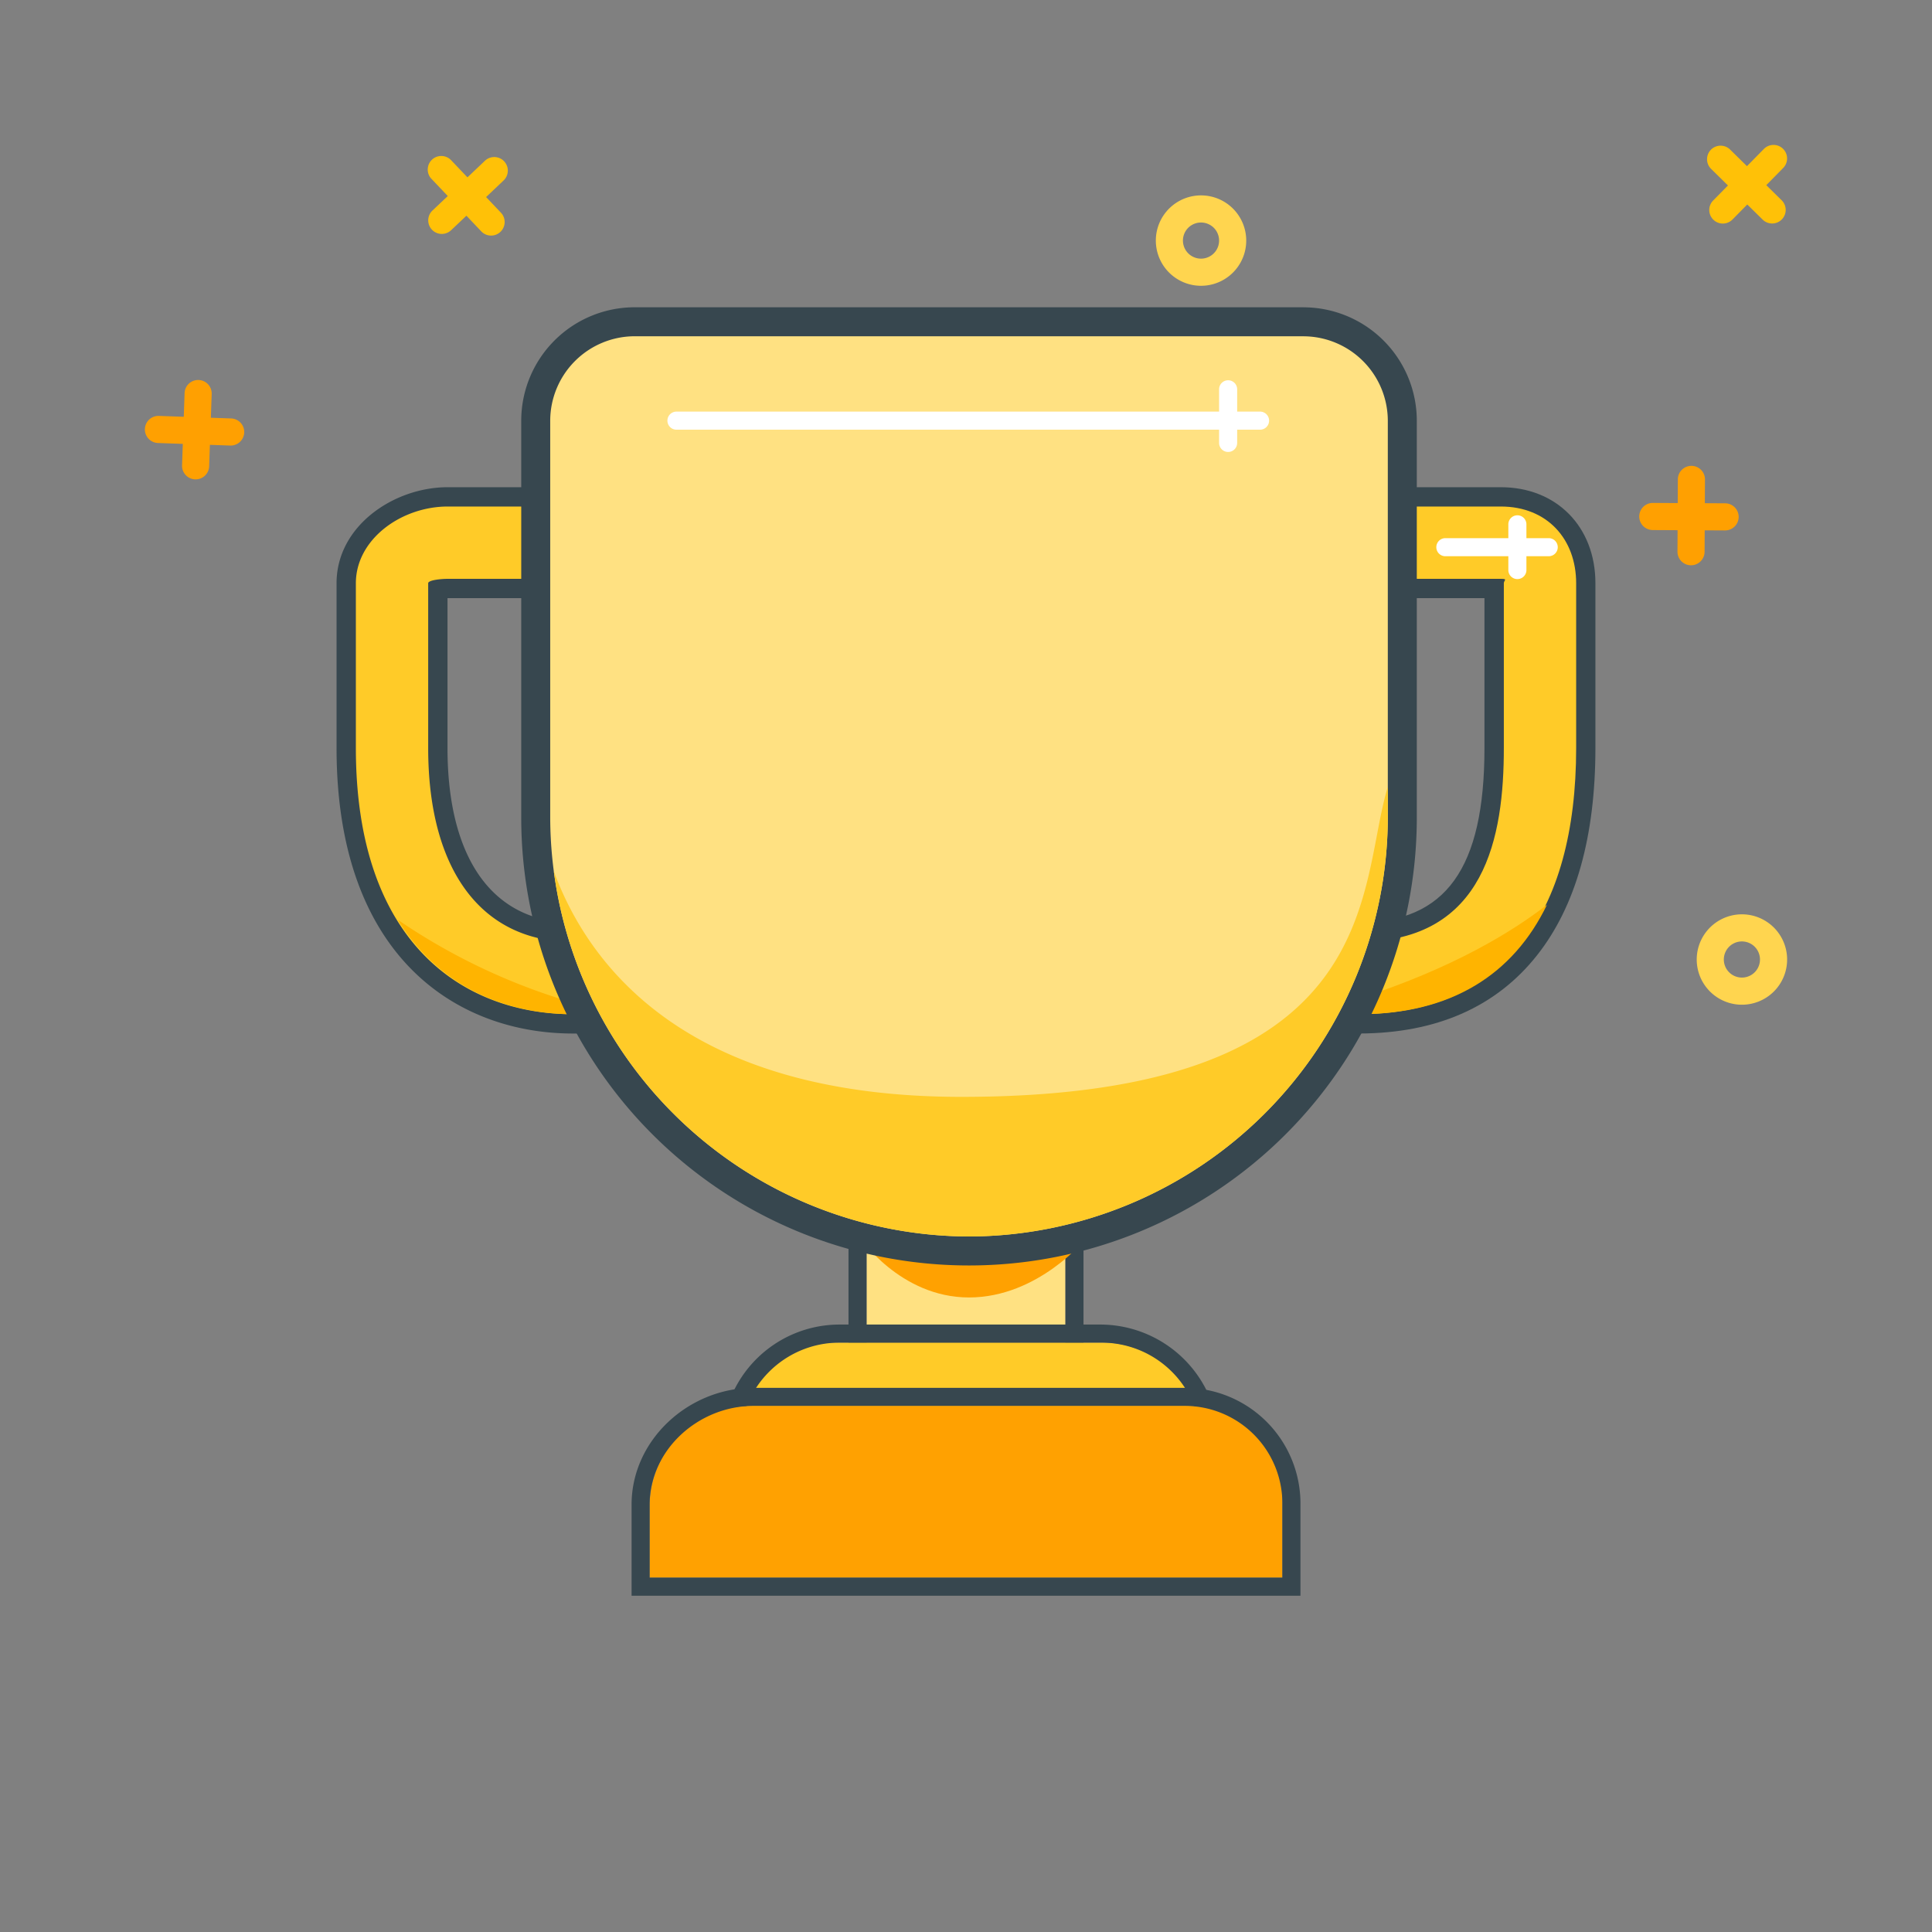 <svg xmlns="http://www.w3.org/2000/svg" viewBox="0 0 200 200"><rect x="0" y="0" width="200" height="200" fill="#808080" stroke="none"/><title>trophy-01</title><path d="M177.328,102.924a4.679,4.679,0,1,0-.6-6.589A4.679,4.679,0,0,0,177.328,102.924Zm4.191-5.034a1.871,1.871,0,1,1-2.636.241A1.874,1.874,0,0,1,181.519,97.89Z" fill="#ffd54f"/><path d="M16.685,183.917a4.679,4.679,0,1,0-.6-6.589A4.679,4.679,0,0,0,16.685,183.917Zm4.191-5.034a1.871,1.871,0,1,1-2.636.241A1.874,1.874,0,0,1,20.876,178.883Z" fill="none"/><path d="M121.335,28.5a4.679,4.679,0,1,0-.6-6.589A4.679,4.679,0,0,0,121.335,28.5Zm4.191-5.034a1.871,1.871,0,1,1-2.636.241A1.874,1.874,0,0,1,125.526,23.468Z" fill="#ffd54f"/><path d="M19.024,43.145l-2.572-.09a1.4,1.4,0,0,0-.1,2.805l2.572.09-.077,2.221a1.4,1.4,0,1,0,2.805.1l.077-2.221,2.1.073a1.4,1.4,0,0,0,.1-2.805l-2.1-.073.085-2.455a1.4,1.4,0,1,0-2.805-.1Z" fill="#ffa001"/><path d="M173.678,52.077l-2.573-.014a1.4,1.4,0,1,0-.015,2.807l2.573.014-.012,2.222a1.4,1.4,0,0,0,2.807.015l.012-2.222,2.105.011a1.4,1.4,0,1,0,.015-2.807l-2.105-.011.013-2.456a1.4,1.4,0,1,0-2.807-.015Z" fill="#ffa001"/><path d="M177.133,17.484l1.744,1.716-1.531,1.556a1.4,1.4,0,1,0,2,1.968l1.531-1.556,1.591,1.565a1.4,1.4,0,0,0,1.968-2l-1.591-1.565,1.75-1.779a1.4,1.4,0,1,0-2-1.968l-1.75,1.779L179.1,15.483a1.4,1.4,0,0,0-1.968,2Z" fill="#ffc107"/><path d="M44.669,18.518l1.684,1.775-1.584,1.5A1.4,1.4,0,0,0,46.7,23.831l1.584-1.5,1.536,1.619a1.4,1.4,0,1,0,2.036-1.932L50.321,20.4l1.81-1.718A1.4,1.4,0,1,0,50.2,16.642l-1.81,1.718L46.7,16.585a1.4,1.4,0,1,0-2.036,1.932Z" fill="#ffc107"/><rect x="89.707" y="128.695" width="20.586" height="10.293" fill="#ffe182"/><path d="M110.293,128.695v10.293H89.707V128.695h20.586m1.871-1.871H87.836v14.036h24.328V126.824Z" fill="#37474f"/><path d="M86.524,138.988h27.665a10.139,10.139,0,0,1,10.139,10.139v1.089a0,0,0,0,1,0,0H76.607a0,0,0,0,1,0,0V148.9a9.917,9.917,0,0,1,9.917-9.917Z" fill="#ffcb28"/><path d="M114.033,138.988a10.3,10.3,0,0,1,10.3,10.3v.93H76.607v-.93a10.294,10.294,0,0,1,10.293-10.3h27.135m-.312-1.871H86.9a12.179,12.179,0,0,0-12.164,12.17v2.8H126.2v-2.8a12.316,12.316,0,0,0-12.323-12.17Z" fill="#37474f"/><path d="M77.669,145.538h45.542a9.539,9.539,0,0,1,9.539,9.539v8.24a0,0,0,0,1,0,0H67.25a0,0,0,0,1,0,0v-7.36A10.419,10.419,0,0,1,77.669,145.538Z" fill="#ffa101"/><path d="M122.613,145.538a10.1,10.1,0,0,1,10.137,10.221v7.558H67.25v-7.558c0-5.688,5.073-10.221,10.761-10.221h44.446m.156-1.871h-44.6c-6.711,0-12.632,5.382-12.632,12.092v9.429h69.242v-9.429a11.98,11.98,0,0,0-12.008-12.092Z" fill="#37474f"/><path d="M59.3,105.991c-5.5,0-23.457-2.06-23.457-28.562V60.375c0-5.348,5.436-8.94,10.513-8.94H60.3V60.92H46.353A6.958,6.958,0,0,0,45.326,61V77.43C45.326,89.552,50.418,96.5,59.3,96.5h1V96.7a.951.951,0,0,1,.416.806.863.863,0,0,1-.416.809v7.676Z" fill="#ffcb28"/><path d="M59.3,52.435v7.486H46.353c-.762,0-2.028.142-2.028.455V77.429c0,12.758,5.614,20.076,14.971,20.076v7.486c-11.228,0-22.457-7.24-22.457-27.561V60.376c0-4.551,4.7-7.941,9.513-7.941H59.3m0,45.068s.936,0,0,0v0m2-47.068H46.353c-5.56,0-11.513,3.994-11.513,9.941V77.429c0,21.8,12.634,29.561,24.457,29.561h2V98.743a2.053,2.053,0,0,0,0-2.478v-.761H59.435l-.133,0H59c-8.061-.156-12.675-6.724-12.675-18.073V61.921H61.3V50.435Z" fill="#37474f"/><path d="M139.7,96.506l1,0c9.665-.034,13.975-5.917,13.975-19.073V60.92H139.7V51.435h15.66c5.18,0,8.8,3.676,8.8,8.94V77.43c0,18.378-8.33,28.521-23.455,28.56l-1,0Z" fill="#ffcb28"/><path d="M155.363,52.435c4.816,0,7.8,3.39,7.8,7.941V77.429c0,17.226-7.486,27.521-22.457,27.559V97.5c13.1-.046,14.971-10.935,14.971-20.073V60.376c0-.313.45-.455-.312-.455H140.7V52.435h14.66m0-2H138.7V61.921h14.971V77.429c0,12.468-4,18.042-12.978,18.073l-1.993.007v11.484l2.005-.005c7.982-.02,14.174-2.743,18.406-8.094,4.012-5.072,6.046-12.294,6.046-21.466V60.376c0-5.853-4.029-9.941-9.8-9.941Z" fill="#37474f"/><path d="M88.927,128s4.211,6.313,11.384,6.313,12.092-6.082,12.092-6.082Z" fill="#ffa101"/><path d="M59.414,104.991v-1.162a63.892,63.892,0,0,1-18.22-8.605C45.478,102.2,52.445,104.991,59.414,104.991Z" fill="#ffb400"/><path d="M140.82,104.989c9.375-.024,15.814-4.071,19.318-11.322-3.609,2.8-9.748,6.557-19.318,9.663Z" fill="#ffb400"/><path d="M100.312,129.5A44.906,44.906,0,0,1,55.458,84.643v-41.1A10.245,10.245,0,0,1,65.691,33.313h69.242a10.245,10.245,0,0,1,10.233,10.233v41.1A44.905,44.905,0,0,1,100.312,129.5Z" fill="#ffe182"/><path d="M134.933,34.813a8.759,8.759,0,0,1,8.733,8.733v41.1A43.482,43.482,0,0,1,100.312,128h0A43.482,43.482,0,0,1,56.958,84.642v-41.1a8.759,8.759,0,0,1,8.733-8.733h69.242m0-3H65.691A11.747,11.747,0,0,0,53.958,43.546v41.1a46.354,46.354,0,0,0,92.709,0v-41.1a11.747,11.747,0,0,0-11.733-11.733Z" fill="#37474f"/><path d="M99.532,113.547c-28.593,0-38.659-13.7-42.2-23.353A43.5,43.5,0,0,0,100.312,128h0a43.482,43.482,0,0,0,43.354-43.354v-3.18C140.489,91.735,143.666,113.547,99.532,113.547Z" fill="#ffcb28"/><path d="M130.41,42.61h-2.339V40.271a.936.936,0,0,0-1.871,0V42.61H70.057a.936.936,0,1,0,0,1.871H126.2v1.4a.936.936,0,0,0,1.871,0v-1.4h2.339a.936.936,0,1,0,0-1.871Z" fill="#fff"/><path d="M160.353,55.71h-2.339v-1.4a.936.936,0,1,0-1.871,0v1.4h-6.55a.936.936,0,0,0,0,1.871h6.55v1.4a.936.936,0,1,0,1.871,0v-1.4h2.339a.936.936,0,0,0,0-1.871Z" fill="#fff"/></svg>